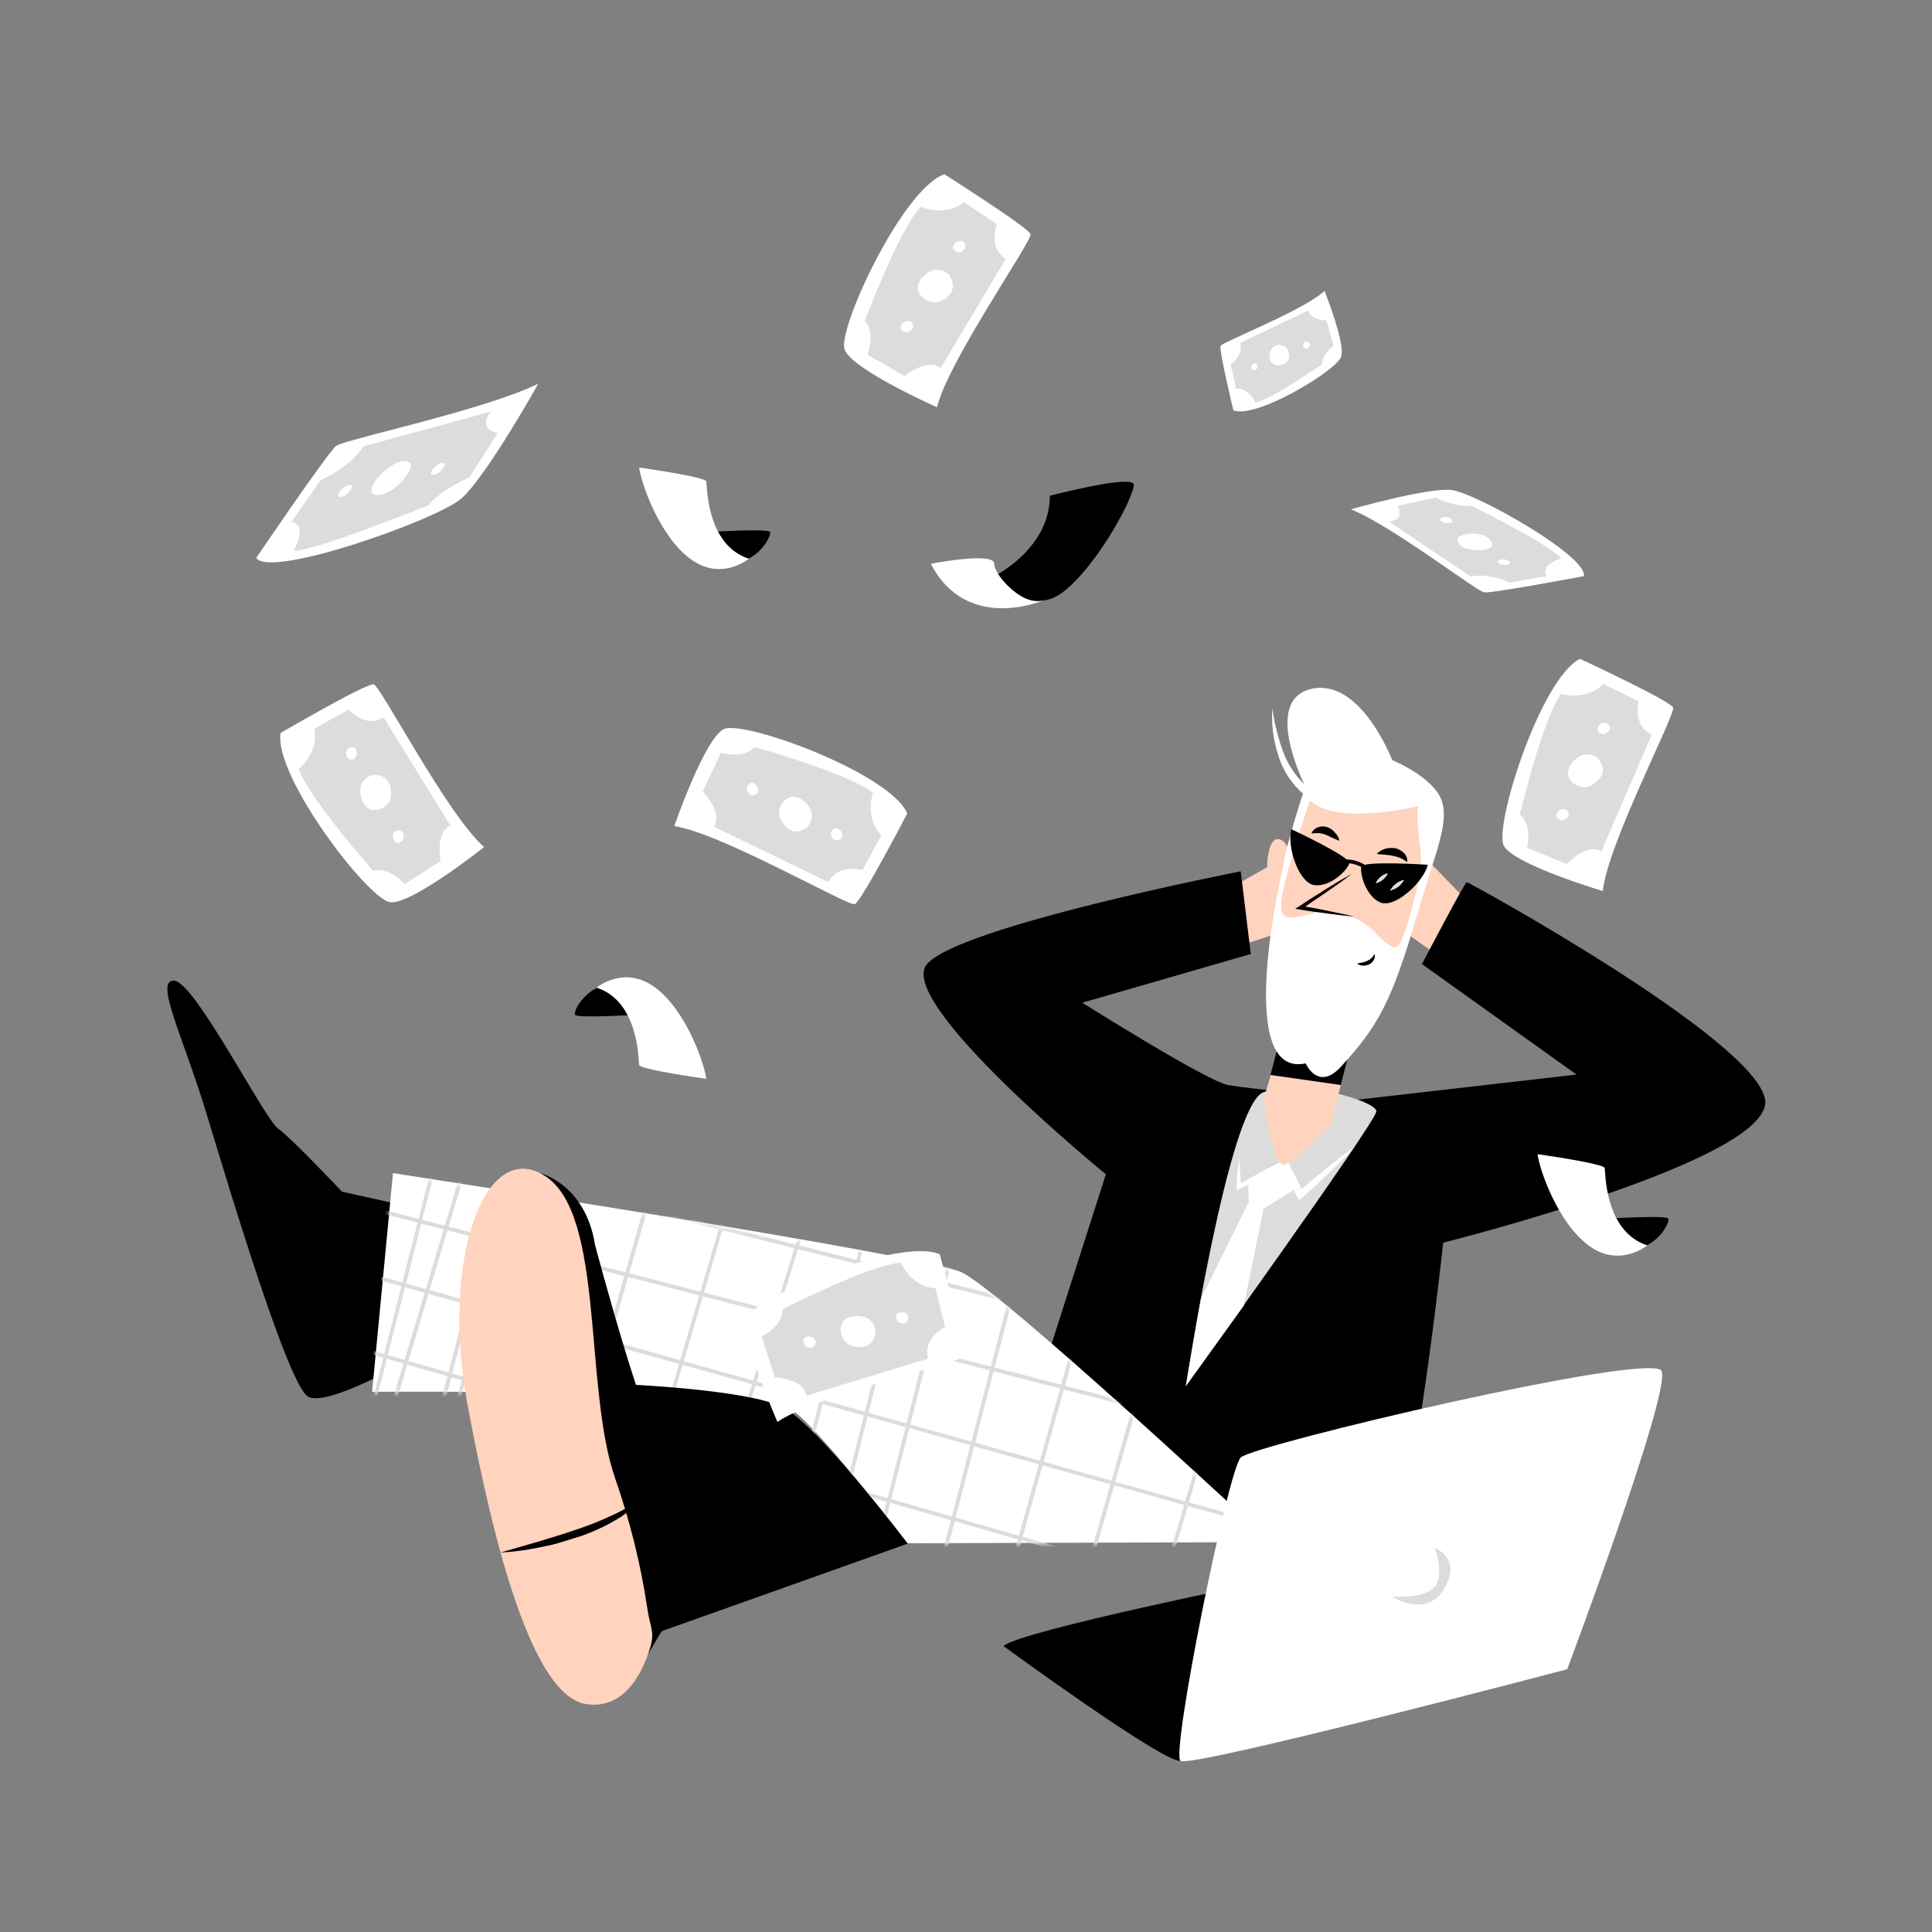 <svg width="500" height="500" viewBox="0 0 500 500" fill="none" xmlns="http://www.w3.org/2000/svg">
<rect x="0" y="0" width="500" height="500" fill="#808080" stroke="none"/>
<path d="M104.5 352.7C104.5 352.7 84.8 364 79.8 361.5C74.8 359 59.8 309.2 53.6 288.7C47.4 268.2 39.8 253.5 45.1 253.8C50.4 254.1 68.4 289.5 71.9 292C75.4 294.5 88.5 308.4 88.5 308.4L122.6 316L104.5 352.7Z" fill="black"/>
<path d="M319.6 229.2C319.6 229.2 339.4 217.7 341.6 217.2C343.8 216.7 336.5 239.6 336.5 239.6L319.6 245.2V229.2Z" fill="#FFD3BE"/>
<path d="M382 235.6C382 235.6 365.4 218.1 363.3 216.9C361.2 215.7 361.5 239.8 361.5 239.8L377 250.7L382 235.6Z" fill="#FFD3BE"/>
<path d="M351.3 284.6L408 278.1L368 249.5C368 249.5 379.1 228.3 379.6 228.3C380.1 228.3 454.1 268.9 456.8 284.5C459.5 300.1 373.5 321.6 373.5 321.6C373.5 321.6 365.4 396.6 359.6 397.9C353.8 399.2 257.2 394.5 257.2 394.5L286.2 303.9C286.2 303.9 231.5 259.3 239.9 249.5C248.3 239.7 321.1 225.5 321.1 225.5L323.7 246.9L280.1 259.5C280.1 259.5 312.3 279.8 317.8 280.8C323.3 281.8 351.3 284.6 351.3 284.6Z" fill="black"/>
<path d="M306.9 358.7C306.9 358.7 317.9 286.4 326.9 282.7C335.9 279 356.2 284.9 356.2 287.6C356.2 290.3 306.9 358.7 306.9 358.7Z" fill="#DCDCDC"/>
<path d="M320.6 299.7C320.9 302.2 321 304.6 321.2 307.1L320.4 306.6C322.3 305.5 324.3 304.5 326.2 303.4C328.1 302.3 330.1 301.4 332.1 300.4L333 300L333.4 300.9C334.1 302.2 334.8 303.5 335.4 304.8L337.4 308.8L335.9 308.5C338.3 306.5 340.7 304.5 343.1 302.5C345.6 300.5 348 298.6 350.6 296.8C348.5 299.1 346.2 301.3 344 303.5C341.8 305.7 339.4 307.8 337.1 309.9L336.2 310.7L335.6 309.6L333.6 305.7C332.9 304.4 332.3 303.1 331.6 301.7L332.9 302.1C330.9 303.1 328.9 304 326.9 304.9C324.9 305.8 322.9 306.7 320.9 307.6L320 308V307.1C320.2 304.6 320.4 302.2 320.6 299.7Z" fill="white"/>
<path d="M310.8 336.2L306.9 358.7L321.9 337.9L327 312.8L335.6 307.5L332.5 301.3L323 305.9L323.2 311L310.8 336.2Z" fill="white"/>
<path d="M352.9 258L344.3 291.2C344.3 291.2 335.4 300.5 332.5 301.4C329.6 302.3 327 284.5 327 284.5L335.9 254.9L352.9 258Z" fill="#FFD3BE"/>
<path d="M328.8 278.2L347 280.8L352.9 258L335.3 253.4L328.8 278.2Z" fill="black"/>
<path d="M365.6 232C365.6 232 369.4 227.1 372.8 229.2C376.2 231.3 368.7 243.8 364.2 241.4C359.7 239 365.6 232 365.6 232Z" fill="#FFD3BE"/>
<path d="M334.1 222.8C334.1 222.8 333.6 216.8 330.4 217.2C327.2 217.6 326.8 231.9 331 231.8C335.2 231.7 334.1 222.8 334.1 222.8Z" fill="#FFD3BE"/>
<path d="M337.9 275.2C337.9 275.2 341.1 282.6 347.1 276C356.5 265.6 360.1 259.9 367.3 234.9C371.2 221.4 375.3 212.8 373 206.9C370.7 201 360.3 196.7 360.3 196.7C360.3 196.7 352.1 175.3 339.3 178.3C326.5 181.3 337.8 203.5 337.8 203.5C337.8 203.5 332.5 219.6 332.2 223.8C332.1 223.8 318.9 279.3 337.9 275.2Z" fill="white"/>
<path d="M339 207.1C339 207.1 335.4 217.6 332.8 227.4C330.2 237.2 331.8 237.9 335.7 237.3C339.6 236.7 342.5 235.2 344.1 235.6L349.6 237.2C352.2 238.2 354.5 239.8 356.4 241.9C358.9 244.5 361 246.1 362.2 244.4C363.4 242.7 368.1 227.4 367.7 221.5C367.3 215.6 366.3 211.8 367.1 208.6C367.3 208.6 346 213.9 339 207.1Z" fill="#FFD3BE"/>
<path d="M355.7 246.9C355.9 247.4 355.8 248 355.5 248.5C355.2 249 354.8 249.4 354.3 249.6C353.8 249.8 353.3 249.9 352.7 249.9C352.2 249.9 351.7 249.7 351.2 249.4C351.4 249.3 351.7 249.3 351.9 249.2L352.6 249.1C353 249 353.4 248.9 353.8 248.7C354.7 248.3 355.3 247.7 355.7 246.9Z" fill="black"/>
<path d="M356.3 221C356.9 220.4 357.6 219.9 358.4 219.7C359.2 219.4 360.1 219.4 360.9 219.5C361.8 219.6 362.6 220.1 363.3 220.7C363.9 221.3 364.3 222.2 364.2 223.1C363.6 222.7 363 222.3 362.3 222C361.7 221.8 361.1 221.6 360.5 221.5C359.3 221.2 357.9 221.2 356.3 221Z" fill="black"/>
<path d="M346.6 217.6C345.1 217 344 216.4 343 216C342.5 215.8 342 215.7 341.4 215.6C340.7 215.6 340.1 215.6 339.4 215.7C339.7 214.9 340.4 214.3 341.1 214.1C341.9 213.8 342.8 213.8 343.6 214.1C344.4 214.4 345 214.9 345.5 215.5C346.1 216.1 346.5 216.8 346.6 217.6Z" fill="black"/>
<path d="M329.3 183.3C329.8 187.3 330.8 191.1 332.2 194.9C333.6 198.5 335.9 201.7 338.9 204.2C340.4 205.4 342.1 206.3 343.9 206.9C344.8 207.2 345.7 207.5 346.7 207.6C347.7 207.8 348.6 207.9 349.6 207.9C353.6 208 357.6 207.6 361.5 206.7C357.8 208.4 353.7 209.4 349.6 209.5C345.3 209.7 341.1 208.4 337.7 205.8C334.4 203.1 332 199.5 330.8 195.4C329.5 191.5 329 187.4 329.3 183.3Z" fill="white"/>
<path d="M349.9 226.2L336.5 234.9L350.4 237.2" fill="#FFD3BE"/>
<path d="M349.9 226.1C348.9 226.9 347.8 227.7 346.7 228.5L343.4 230.8C341.2 232.3 339 233.8 336.8 235.3L336.6 234.4C338.9 234.8 341.2 235.2 343.5 235.7C345.8 236.2 348.1 236.6 350.4 237.2C348 237 345.7 236.7 343.4 236.4C341.1 236.1 338.8 235.8 336.4 235.4L335.2 235.2L336.3 234.5C338.5 233 340.8 231.6 343 230.2L346.4 228.1C347.5 227.5 348.7 226.8 349.9 226.1Z" fill="black"/>
<path d="M335.5 219C335.5 219 344.6 217.5 346 225.5C346.1 226.1 345.8 226.7 345.2 226.8H345.1C342.5 226.9 335.9 226.4 335.5 219Z" fill="#DCDCDC"/>
<path d="M335.1 218.9C336.4 218.6 337.7 218.5 338.9 218.6C340.2 218.7 341.5 219.1 342.7 219.8C343.3 220.1 343.8 220.5 344.3 221C344.8 221.5 345.2 222 345.5 222.6C346.1 223.8 346.4 225.1 346.2 226.4C346 225.2 345.5 224 344.8 223C344.1 222 343.2 221.2 342.2 220.6C341.1 220 340 219.6 338.8 219.3C337.6 219.1 336.4 218.9 335.1 218.9Z" fill="black"/>
<path d="M343.3 226.8C343.3 226.8 346.1 224.2 344.3 221.9C342.5 219.6 338.9 221.1 338.8 225.3C338.8 225.3 341.1 227.2 343.3 226.8Z" fill="black"/>
<path d="M367.1 226.9C367.1 226.9 359.9 221.2 354.7 227.4C354.3 227.8 354.4 228.5 354.8 228.9L354.9 229C357.2 230.4 363.2 233.1 367.1 226.9Z" fill="#DCDCDC"/>
<path d="M367.5 226.9C366.4 226.3 365.2 225.9 364 225.5C362.8 225.1 361.6 224.9 360.4 224.9C359.2 224.9 358 225.2 357 225.7C355.9 226.3 354.9 227 354.1 228C354.6 226.8 355.5 225.7 356.6 225C357.2 224.6 357.8 224.4 358.4 224.2C359.1 224 359.7 223.9 360.4 223.9C361.7 223.9 363 224.2 364.2 224.7C365.5 225.3 366.6 226 367.5 226.9Z" fill="black"/>
<path d="M356.1 229.6C356.1 229.6 355.7 225.8 358.4 224.7C361.1 223.6 363.5 226.8 361.5 230.6C361.5 230.7 357.8 231.1 356.1 229.6Z" fill="black"/>
<path d="M334.2 214.6C334.2 214.6 349.6 221.8 349.2 223.4C348.8 225 344.7 229.4 340.4 229.1C336.1 228.8 333 219 334.2 214.6Z" fill="black"/>
<path d="M369.5 223.8C369.5 223.8 352.7 222.7 352.3 224.3C351.9 225.9 353.3 231.7 357.1 233.5C360.9 235.3 368.5 228.2 369.5 223.8Z" fill="black"/>
<path d="M354.5 225.9C350.3 222.2 346.3 223.6 346.2 223.7L345.8 222.8C346 222.7 350.5 221.1 355.1 225.2L354.5 225.9Z" fill="black"/>
<path d="M359.7 230.5C360.5 229.1 361.8 228 363.4 227.7C363 228.4 362.5 229 361.9 229.5C361.2 230 360.5 230.3 359.7 230.5Z" fill="#DCDCDC"/>
<path d="M356 228.6C356.3 227.9 356.7 227.4 357.3 226.9C357.9 226.4 358.5 226.1 359.2 226C358.6 227.3 357.4 228.3 356 228.6Z" fill="#DCDCDC"/>
<path d="M329 399.1C329 399.1 259 333.8 248.7 329.2C238.4 324.6 101.7 303.6 101.7 303.6L96.3 360.2C96.3 360.2 198.1 359.4 205.8 365.5C213.5 371.6 234.9 399.4 234.9 399.4L329 399.1Z" fill="white"/>
<mask id="mask0_3540_820" style="mask-type:luminance" maskUnits="userSpaceOnUse" x="96" y="304" width="233" height="96">
<path d="M328.9 399.5C328.9 399.5 258.9 334.2 248.6 329.6C238.3 325 101.6 304 101.6 304L96.2 360.6C96.2 360.6 198 359.8 205.7 365.9C213.4 372 234.8 399.8 234.8 399.8L328.9 399.5Z" fill="white"/>
</mask>
<g mask="url(#mask0_3540_820)">
<path d="M347.899 469.9H347.799L27.299 369C26.999 368.9 26.899 368.6 26.999 368.4C27.099 368.1 27.399 368 27.599 368.1L348.099 469C348.399 469.1 348.499 469.4 348.399 469.6C348.299 469.7 348.099 469.9 347.899 469.9Z" fill="#DCDCDC"/>
<path d="M354.399 447.2H354.299L32.799 352.4C32.499 352.3 32.399 352 32.399 351.8C32.499 351.5 32.799 351.4 32.999 351.4L354.499 446.2C354.799 446.3 354.899 446.5 354.799 446.8C354.799 447 354.599 447.2 354.399 447.2Z" fill="#DCDCDC"/>
<path d="M360.4 426.1H360.3L38 333.9C37.7 333.8 37.6 333.5 37.6 333.3C37.7 333 38 332.9 38.2 332.9L360.4 425.1C360.7 425.1 360.9 425.4 360.8 425.7C360.7 426 360.7 426.2 360.4 426.1Z" fill="#DCDCDC"/>
<path d="M366.1 406.1H366L43 315.9C42.7 315.8 42.6 315.6 42.7 315.3C42.8 315 43.1 314.9 43.3 314.9L366.3 405.2C366.6 405.3 366.7 405.5 366.6 405.8C366.6 406 366.4 406.2 366.1 406.1Z" fill="#DCDCDC"/>
<path d="M372.3 384.6H372.2L47.5 300.8C47.2 300.7 47.1 300.5 47.1 300.2C47.1 299.9 47.4 299.8 47.7 299.8L372.4 383.6C372.7 383.7 372.8 383.9 372.8 384.2C372.8 384.4 372.6 384.6 372.3 384.6Z" fill="#DCDCDC"/>
<path d="M377.599 366.3H377.499L52.299 284.5C51.999 284.4 51.899 284.2 51.899 283.9C51.999 283.6 52.199 283.5 52.499 283.5L377.699 365.3C377.999 365.3 378.199 365.6 378.099 365.9C377.999 366.2 377.899 366.3 377.599 366.3Z" fill="#DCDCDC"/>
<path d="M380.999 354.7H380.899L55.299 274C54.999 273.9 54.899 273.7 54.899 273.4C54.999 273.1 55.199 273 55.499 273L381.099 353.6C381.399 353.7 381.499 353.9 381.499 354.2C381.399 354.5 381.199 354.7 380.999 354.7Z" fill="#DCDCDC"/>
<path d="M383.8 344.7H383.7L59 260.9C58.7 260.8 58.6 260.6 58.6 260.3C58.7 260 58.9 259.9 59.2 259.9L383.9 343.7C384.2 343.8 384.3 344 384.3 344.3C384.2 344.5 384 344.7 383.8 344.7Z" fill="#DCDCDC"/>
<path d="M88.999 466.1H88.9C88.6 466 88.499 465.7 88.6 465.5L166.2 194C166.3 193.7 166.6 193.6 166.8 193.7C167 193.8 167.2 194.1 167.1 194.3L89.4 465.8C89.4 466 89.2 466.1 88.999 466.1Z" fill="#DCDCDC"/>
<path d="M72.6 461H72.5C72.2 460.9 72.1 460.6 72.2 460.4L152.2 193.4C152.3 193.1 152.6 193 152.8 193C153 193 153.2 193.4 153.2 193.6L73.2 460.7C73 460.9 72.8 461 72.6 461Z" fill="#DCDCDC"/>
<path d="M54.6 455.9H54.5C54.2 455.8 54.1 455.5 54.2 455.3L113.6 247.8C113.7 247.5 113.9 247.4 114.2 247.5C114.5 247.6 114.6 247.8 114.5 248.1L55 455.5C54.9 455.7 54.8 455.9 54.6 455.9Z" fill="#DCDCDC"/>
<path d="M151.5 498.1H151.4C151.1 498 151 497.7 151.1 497.5L257.1 158.2C257.2 157.9 257.5 157.8 257.7 157.9C258 158 258.1 158.3 258 158.5L152 497.8C151.9 498 151.7 498.2 151.5 498.1Z" fill="#DCDCDC"/>
<path d="M135.2 492.8H135.1C134.8 492.7 134.7 492.4 134.8 492.2L234.9 151.9C235 151.6 235.3 151.5 235.5 151.5C235.7 151.5 235.9 151.9 235.9 152.1L135.7 492.4C135.6 492.6 135.4 492.8 135.2 492.8Z" fill="#DCDCDC"/>
<path d="M117.2 487.6H117C116.7 487.5 116.6 487.2 116.7 487L214.3 146C214.4 145.7 214.7 145.6 214.9 145.6C215.1 145.6 215.3 146 215.3 146.2L117.7 487.2C117.6 487.5 117.4 487.6 117.2 487.6Z" fill="#DCDCDC"/>
<path d="M99.499 482.7H99.4C99.1 482.6 98.999 482.4 99.1 482.1L194.8 140.4C194.9 140.1 195.2 140 195.4 140.1C195.7 140.2 195.8 140.4 195.7 140.7L99.9 482.3C99.9 482.5 99.7 482.7 99.499 482.7Z" fill="#DCDCDC"/>
<path d="M84.7 478.3H84.6C84.3 478.2 84.2 478 84.2 477.7L173.5 134.3C173.6 134 173.9 133.9 174.1 133.9C174.4 134 174.5 134.3 174.5 134.5L85.2 477.9C85.1 478.2 84.9 478.3 84.7 478.3Z" fill="#DCDCDC"/>
<path d="M68.799 473.7H68.699C68.399 473.6 68.299 473.4 68.299 473.1L155.599 129.2C155.699 128.9 155.899 128.8 156.199 128.8C156.499 128.9 156.599 129.1 156.599 129.4L69.199 473.3C69.199 473.5 68.999 473.7 68.799 473.7Z" fill="#DCDCDC"/>
<path d="M58.499 470.7H58.4C58.099 470.6 57.999 470.4 57.999 470.1L144.2 125.9C144.3 125.6 144.5 125.5 144.8 125.5C145.1 125.6 145.2 125.8 145.2 126.1L58.999 470.4C58.9 470.6 58.8 470.7 58.499 470.7Z" fill="#DCDCDC"/>
<path d="M45.6 467H45.5C45.2 466.9 45.1 466.7 45.1 466.4L134.4 123C134.5 122.7 134.7 122.6 135 122.6C135.3 122.6 135.4 122.9 135.4 123.2L46.1 466.7C46.1 466.9 45.9 467.1 45.6 467Z" fill="#DCDCDC"/>
<path d="M338.499 326.9H338.299L74.699 242.4C74.399 242.3 74.299 242 74.399 241.8C74.499 241.6 74.799 241.4 74.999 241.5L338.599 326C338.899 326 339.099 326.3 338.999 326.6C338.999 326.9 338.799 327 338.499 326.9Z" fill="#DCDCDC"/>
<path d="M345 304.3H344.9L80.1 225.7C79.8 225.6 79.7 225.4 79.8 225.1C79.9 224.8 80.2 224.7 80.4 224.8L345.2 303.4C345.5 303.5 345.6 303.8 345.5 304C345.4 304.1 345.2 304.3 345 304.3Z" fill="#DCDCDC"/>
<path d="M280.1 541.9H280C279.7 541.8 279.6 541.5 279.7 541.3L385.7 202C385.8 201.7 386.1 201.6 386.3 201.7C386.6 201.8 386.7 202.1 386.6 202.3L280.6 541.6C280.5 541.8 280.3 541.9 280.1 541.9Z" fill="#DCDCDC"/>
<path d="M263.799 536.5H263.699C263.399 536.4 263.299 536.2 263.399 535.9L363.499 195.6C363.599 195.3 363.899 195.2 364.099 195.2C364.399 195.3 364.499 195.6 364.499 195.8L264.299 536.2C264.199 536.4 263.999 536.6 263.799 536.5Z" fill="#DCDCDC"/>
<path d="M245.799 531.4H245.699C245.399 531.3 245.299 531 245.399 530.8L342.999 189.8C343.099 189.5 343.399 189.4 343.599 189.4C343.899 189.5 343.999 189.8 343.999 190L246.399 531C246.199 531.2 245.999 531.4 245.799 531.4Z" fill="#DCDCDC"/>
<path d="M228.1 526.5H228C227.7 526.4 227.6 526.1 227.7 525.9L323.4 184.2C323.5 183.9 323.8 183.8 324 183.8C324.3 183.9 324.4 184.2 324.4 184.4L228.7 526.1C228.5 526.4 228.3 526.5 228.1 526.5Z" fill="#DCDCDC"/>
<path d="M213.299 522.1H213.199C212.899 522 212.799 521.8 212.799 521.5L302.099 178.1C302.199 177.8 302.399 177.7 302.699 177.7C302.999 177.7 303.099 178 303.099 178.3L213.799 521.6C213.699 521.9 213.499 522.1 213.299 522.1Z" fill="#DCDCDC"/>
<path d="M197.399 517.5H197.299C196.999 517.4 196.899 517.2 196.899 516.9L284.199 173C284.299 172.7 284.499 172.6 284.799 172.6C285.099 172.7 285.199 172.9 285.199 173.2L197.899 517.1C197.799 517.3 197.599 517.5 197.399 517.5Z" fill="#DCDCDC"/>
<path d="M187.1 514.5H187C186.7 514.4 186.6 514.2 186.6 513.9L272.8 169.7C272.9 169.4 273.1 169.3 273.4 169.3C273.7 169.4 273.8 169.6 273.8 169.9L187.6 514.1C187.6 514.4 187.4 514.5 187.1 514.5Z" fill="#DCDCDC"/>
<path d="M174.2 510.9H174.1C173.8 510.8 173.7 510.6 173.7 510.3L263 166.9C263.1 166.6 263.3 166.5 263.6 166.5C263.9 166.5 264 166.8 264 167.1L174.6 510.4C174.7 510.7 174.5 510.8 174.2 510.9Z" fill="#DCDCDC"/>
</g>
<path d="M164.9 424.4L234.9 399.5C234.9 399.5 211.8 368.9 202.6 364.2C193.4 359.5 160.7 358.2 160.7 358.2L164.9 424.4Z" fill="black"/>
<path d="M139.8 303.6C139.8 303.6 151.5 306.4 154 322.2C154 322.2 167.5 373.1 171.5 374.1C175.5 375.1 177.8 411.1 177.8 411.1L167.7 428.1C167.7 428.1 136 354 137 334.9C138 315.8 139.8 303.6 139.8 303.6Z" fill="black"/>
<path d="M167.7 428.1C169.8 422.4 168.4 422.1 167.5 416.1C165.8 404.7 163 393.5 159.2 382.6C151 358.9 156.6 314.2 141 304.3C125.4 294.4 114 326 121 363.6C128 401.2 138 438.8 151.6 441C161.1 442.5 165.7 433.8 167.7 428.1Z" fill="#FFD3BE"/>
<path d="M129.5 401.8L139.2 399C142.4 398 145.6 397.1 148.7 396C151.8 395 154.9 393.8 157.9 392.4C160.9 391.1 163.8 389.4 166.5 387.4C164.3 390 161.6 392.2 158.6 393.8C157.1 394.7 155.6 395.4 154 396.1C152.4 396.8 150.9 397.4 149.2 397.9C147.5 398.4 146 398.9 144.3 399.4C142.6 399.9 141 400.2 139.4 400.5C136.2 401.2 132.9 401.6 129.5 401.8Z" fill="black"/>
<path d="M259.7 426C259.7 426 300.9 456.1 305.4 455.7C309.9 455.3 329.6 408.8 329.6 408.8C329.6 408.8 263.7 422.1 259.7 426Z" fill="black"/>
<path d="M405.6 432C405.6 432 432.6 360 430 354.8C427.4 349.6 324.4 373.9 321.1 377.2C317.8 380.5 303 453.7 305.5 455.7C308 457.7 405.6 432 405.6 432Z" fill="white"/>
<path d="M360.218 413.152C360.218 413.152 369.395 414.029 371.764 410C373.617 406.848 371.33 400.647 371.33 400.647C371.33 400.647 378.384 403.083 373.802 411.057C369.22 419.032 360.218 413.152 360.218 413.152Z" fill="#DCDCDC"/>
<path d="M183 137.7C183 137.7 199.1 136.7 199.3 137.7C199.5 138.7 197.6 142.6 193.7 144.6C189.8 146.6 183 137.7 183 137.7Z" fill="black"/>
<path d="M165.4 121C165.4 121 182.6 123.4 182.8 124.6C183 125.8 182.8 141 193.8 144.6C193.8 144.6 186.6 150.6 178.6 144.6C170.6 138.6 166 125.2 165.4 121Z" fill="white"/>
<path d="M257.3 149.1C257.3 149.1 271.7 142.1 271.7 128.3C271.7 128.3 293.1 122.7 293.4 125.4C293.7 128 284.6 145.6 275.4 153C266.2 160.4 257.3 149.1 257.3 149.1Z" fill="black"/>
<path d="M240.9 145.9C240.9 145.9 257.3 142.7 257.3 145.9C257.3 149.1 265.4 157.6 270.4 155.2C270.4 155.3 250.3 164.1 240.9 145.9Z" fill="white"/>
<path d="M165.2 262.6C165.2 262.6 149.1 263.6 148.8 262.6C148.5 261.6 150.5 257.7 154.4 255.7C158.3 253.7 165.2 262.6 165.2 262.6Z" fill="black"/>
<path d="M182.8 279.2C182.8 279.2 165.6 276.8 165.4 275.6C165.2 274.4 165.4 259.2 154.4 255.6C154.4 255.6 161.6 249.6 169.6 255.6C177.6 261.6 182.2 275 182.8 279.2Z" fill="white"/>
<path d="M415.5 315.4C415.5 315.4 431.6 314.4 431.8 315.4C432 316.4 430.1 320.3 426.2 322.3C422.3 324.3 415.5 315.4 415.5 315.4Z" fill="black"/>
<path d="M397.9 298.7C397.9 298.7 415.1 301.1 415.3 302.3C415.5 303.5 415.3 318.7 426.3 322.3C426.3 322.3 419.1 328.3 411.1 322.3C403.1 316.3 398.5 302.9 397.9 298.7Z" fill="white"/>
<path d="M244.4 45.1C244.4 45.1 266.2 58.9 266.7 60.6C267.2 62.3 245.3 93.6 242.5 105.4C242.5 105.4 220.6 95.7 218.6 90.5C216.6 85.3 233.6 48.8 244.4 45.1Z" fill="white"/>
<path d="M238.3 53.5C238.3 53.5 244.7 56.3 249.4 52.3L258 58C258 58 255.5 64 260.3 67L243.4 95.3C243.4 95.3 240.9 92.3 234.1 97.3L224.5 91.8C224.5 91.8 226.7 86 223.8 83C223.8 83 232.9 59 238.3 53.5Z" fill="#DCDCDC"/>
<path d="M245.7 71.2C245.7 71.2 242.6 67.8 238.9 71.6C235.2 75.4 240 78.9 242.6 78.2C245.2 77.5 248.2 74.9 245.7 71.2Z" fill="white"/>
<path d="M249.5 62.8C248.9 62.2 247.9 62.2 247.3 62.8C247.2 62.9 247.2 62.9 247.1 63C245.8 64.3 247.5 65.6 248.4 65.3C249.3 65 250.4 64.1 249.5 62.8Z" fill="white"/>
<path d="M236 83.5C235.4 82.9 234.4 82.9 233.8 83.5C233.7 83.6 233.7 83.6 233.6 83.7C232.3 85 234 86.3 234.9 86C235.8 85.7 236.9 84.8 236 83.5Z" fill="white"/>
<path d="M72.6 189.7C72.6 189.7 94.9 176.7 96.7 177.1C98.5 177.5 116.1 211.4 125.3 219.2C125.3 219.2 106.6 234.1 101 233.5C95.4 232.9 70.9 201 72.6 189.7Z" fill="white"/>
<path d="M77.3 199C77.3 199 82.7 194.6 81.3 188.6L90.3 183.6C90.3 183.6 94.5 188.6 99.3 185.7L116.6 213.7C116.6 213.7 112.8 214.5 114 222.9L104.7 228.8C104.7 228.8 100.6 224.1 96.6 225.4C96.7 225.5 79.7 206.3 77.3 199Z" fill="#DCDCDC"/>
<path d="M96.3 200.6C96.3 200.6 91.9 201.8 93.6 206.8C95.3 211.8 100.6 209.2 101.1 206.6C101.6 204 100.8 200.1 96.3 200.6Z" fill="white"/>
<path d="M90.7 193.4C89.9 193.6 89.4 194.5 89.6 195.3C89.6 195.4 89.7 195.5 89.7 195.6C90.3 197.4 92.1 196.5 92.3 195.5C92.5 194.5 92.2 193.2 90.7 193.4Z" fill="white"/>
<path d="M102.8 214.9C102 215.1 101.5 216 101.7 216.8C101.7 216.9 101.8 217 101.8 217.1C102.4 218.9 104.2 218 104.4 217C104.6 216 104.4 214.8 102.8 214.9Z" fill="white"/>
<path d="M243.2 324.6C243.2 324.6 250.1 349.5 249.2 351.1C248.3 352.7 211.1 361.1 201.2 368C201.2 368 191.6 346.1 193.5 340.9C195.4 335.7 232.7 320.1 243.2 324.6Z" fill="white"/>
<path d="M233.1 326.8C233.1 326.8 235.9 333.1 242.1 333.4L244.6 343.4C244.6 343.4 238.7 346.2 240.2 351.6L208.7 361.2C208.7 361.2 208.9 357.3 200.5 356.4L197.1 345.9C197.1 345.9 202.7 343.1 202.5 338.9C202.5 338.8 225.4 327.2 233.1 326.8Z" fill="#DCDCDC"/>
<path d="M226.6 344.8C226.6 344.8 226.6 340.2 221.3 340.6C216 341 217.2 346.7 219.6 347.9C222 349.1 226 349.2 226.6 344.8Z" fill="white"/>
<path d="M235.1 341.1C235.1 340.2 234.4 339.6 233.5 339.6C233.4 339.6 233.3 339.6 233.2 339.6C231.3 339.7 231.8 341.7 232.6 342.2C233.4 342.7 234.8 342.7 235.1 341.1Z" fill="white"/>
<path d="M211.1 347.4C211.1 346.5 210.4 345.9 209.5 345.9C209.4 345.9 209.3 345.9 209.2 345.9C207.3 346 207.8 348 208.6 348.5C209.4 349 210.9 349 211.1 347.4Z" fill="white"/>
<path d="M234.8 210.5C234.8 210.5 222.9 233.4 221.2 234C219.5 234.6 186.4 215.5 174.5 213.8C174.5 213.8 182.3 191.2 187.3 188.7C192.3 186.2 230.2 200 234.8 210.5Z" fill="white"/>
<path d="M225.9 205.2C225.9 205.2 223.7 211.8 228.1 216.2L223.2 225.2C223.2 225.2 217 223.3 214.4 228.3L184.7 213.9C184.7 213.9 187.5 211.2 181.9 204.8L186.6 194.8C186.6 194.8 192.6 196.6 195.3 193.3C195.3 193.3 220 200.3 225.9 205.2Z" fill="#DCDCDC"/>
<path d="M209 214C209 214 212.1 210.6 208 207.3C203.9 204 200.8 209 201.8 211.5C202.8 214 205.4 216.9 209 214Z" fill="white"/>
<path d="M217.6 217.1C218.2 216.5 218.1 215.5 217.5 214.9C217.4 214.8 217.4 214.8 217.3 214.7C215.9 213.5 214.8 215.3 215.1 216.2C215.4 217.1 216.4 218.1 217.6 217.1Z" fill="white"/>
<path d="M195.8 205.4C196.4 204.8 196.3 203.8 195.7 203.2C195.6 203.1 195.6 203.1 195.5 203C194.1 201.8 193 203.6 193.3 204.5C193.6 205.4 194.6 206.4 195.8 205.4Z" fill="white"/>
<path d="M408.9 170.5C408.9 170.5 432.3 181.4 433 183.1C433.7 184.8 416 218.6 414.8 230.6C414.8 230.6 391.9 223.8 389.2 218.9C386.5 214 398.7 175.6 408.9 170.5Z" fill="white"/>
<path d="M404 179.6C404 179.6 410.7 181.5 414.9 177L424.1 181.5C424.1 181.5 422.4 187.8 427.5 190.1L414.4 220.4C414.4 220.4 411.6 217.7 405.4 223.6L395.2 219.4C395.2 219.4 396.7 213.3 393.3 210.8C393.4 210.7 399.3 185.8 404 179.6Z" fill="#DCDCDC"/>
<path d="M413.5 196.2C413.5 196.2 410 193.3 406.8 197.5C403.6 201.7 408.8 204.6 411.3 203.5C413.8 202.4 416.5 199.6 413.5 196.2Z" fill="white"/>
<path d="M416.2 187.4C415.5 186.9 414.5 187 414 187.6C413.9 187.7 413.9 187.7 413.8 187.8C412.7 189.3 414.5 190.3 415.4 189.9C416.3 189.5 417.3 188.6 416.2 187.4Z" fill="white"/>
<path d="M405.5 209.7C404.8 209.2 403.9 209.3 403.3 209.9C403.2 210 403.2 210.1 403.1 210.1C402 211.6 403.8 212.6 404.7 212.2C405.6 211.8 406.6 210.9 405.5 209.7Z" fill="white"/>
<path d="M409.9 149.1C409.9 149.1 386.1 153.6 384.1 153.3C382.1 153 360.3 136.1 349.6 131.8C349.6 131.8 369.3 126.2 375.5 126.8C381.7 127.4 411 144 409.9 149.1Z" fill="white"/>
<path d="M404.1 144.5C404.1 144.5 398.5 146.1 400.3 149.1L390.7 150.8C390.7 150.8 385.7 148.2 380.6 149.2L359.5 135C359.5 135 363.7 134.9 361.7 130.9L371.6 128.8C371.6 128.8 376.5 131.3 380.8 130.9C380.8 130.9 401 140.9 404.1 144.5Z" fill="#DCDCDC"/>
<path d="M383 142.4C383 142.4 387.8 142.2 385.6 139.7C383.4 137.2 377.7 138.1 377.3 139.3C376.9 140.5 378 142.4 383 142.4Z" fill="white"/>
<path d="M389.7 146.2C389.7 146.2 391.4 146.1 390.6 145.3C389.8 144.5 387.8 144.7 387.7 145.2C387.6 145.7 388 146.2 389.7 146.2Z" fill="white"/>
<path d="M374.8 135.4C374.8 135.4 376.5 135.3 375.7 134.4C374.9 133.5 372.9 133.8 372.8 134.3C372.7 134.8 373.1 135.3 374.8 135.4Z" fill="white"/>
<path d="M319.2 106.2C319.2 106.2 315.4 90.5 315.9 89.5C316.4 88.5 337.2 80.4 342.8 75.3C342.8 75.3 348.2 88.8 347.1 92.3C346 95.8 325.1 108.5 319.2 106.2Z" fill="white"/>
<path d="M324.9 104.2C324.9 104.2 323.3 100.3 319.9 100.6L318.5 94.3C318.5 94.3 321.8 92.1 321 88.7L338.7 80.3C338.7 80.3 338.6 82.8 343.3 82.9L345.1 89.5C345.1 89.5 342 91.7 342.1 94.4C342 94.2 329.2 103.4 324.9 104.2Z" fill="#DCDCDC"/>
<path d="M328.5 92.1C328.4 93.4 329.4 94.5 330.7 94.6C331 94.6 331.2 94.6 331.5 94.5C334.5 93.9 333.8 90.3 332.4 89.6C331 88.9 328.9 89.1 328.5 92.1Z" fill="white"/>
<path d="M323.8 95C323.8 95.5 324.1 95.8 324.6 95.8C324.7 95.8 324.7 95.8 324.8 95.8C325.3 95.6 325.6 95.1 325.4 94.5C325.3 94.3 325.2 94.2 325.1 94.1C324.7 93.9 323.9 94 323.8 95Z" fill="white"/>
<path d="M337.2 89.3C337.2 89.8 337.5 90.1 338 90.2C338.1 90.2 338.2 90.2 338.3 90.2C338.8 90 339.1 89.5 338.9 88.9C338.8 88.7 338.7 88.6 338.6 88.5C338.1 88.2 337.3 88.3 337.2 89.3Z" fill="white"/>
<path d="M66.3 144.4C66.3 144.4 84.8 117.1 87 115.4C89.2 113.7 125.3 106.2 139.3 99.3C139.3 99.3 125.8 123.5 119.3 129.1C112.8 134.6 70 149.8 66.3 144.4Z" fill="white"/>
<path d="M76 142.6C76 142.6 79.9 135.6 75.4 135.1L83 124.2C83 124.2 90.1 121.4 94.1 115.5L127.1 106.5C127.1 106.5 123.2 110.7 128.8 112.1L121.4 123.6C121.4 123.6 114.5 126.4 110.7 130.9C110.6 130.8 82.2 142.4 76 142.6Z" fill="#DCDCDC"/>
<path d="M98 123.3C98 123.3 93.7 128.3 98 128.1C102.3 127.9 106.9 121.6 106.3 120.2C105.7 118.8 102.8 118.5 98 123.3Z" fill="white"/>
<path d="M88.2 126.9C88.2 126.9 86.7 128.7 88.2 128.6C89.7 128.5 91.3 126.3 91.1 125.8C90.9 125.3 89.8 125.2 88.2 126.9Z" fill="white"/>
<path d="M112.2 121.2C112.2 121.2 110.7 123 112.2 122.9C113.7 122.8 115.3 120.6 115.1 120.1C114.9 119.6 113.9 119.5 112.2 121.2Z" fill="white"/>
</svg>
